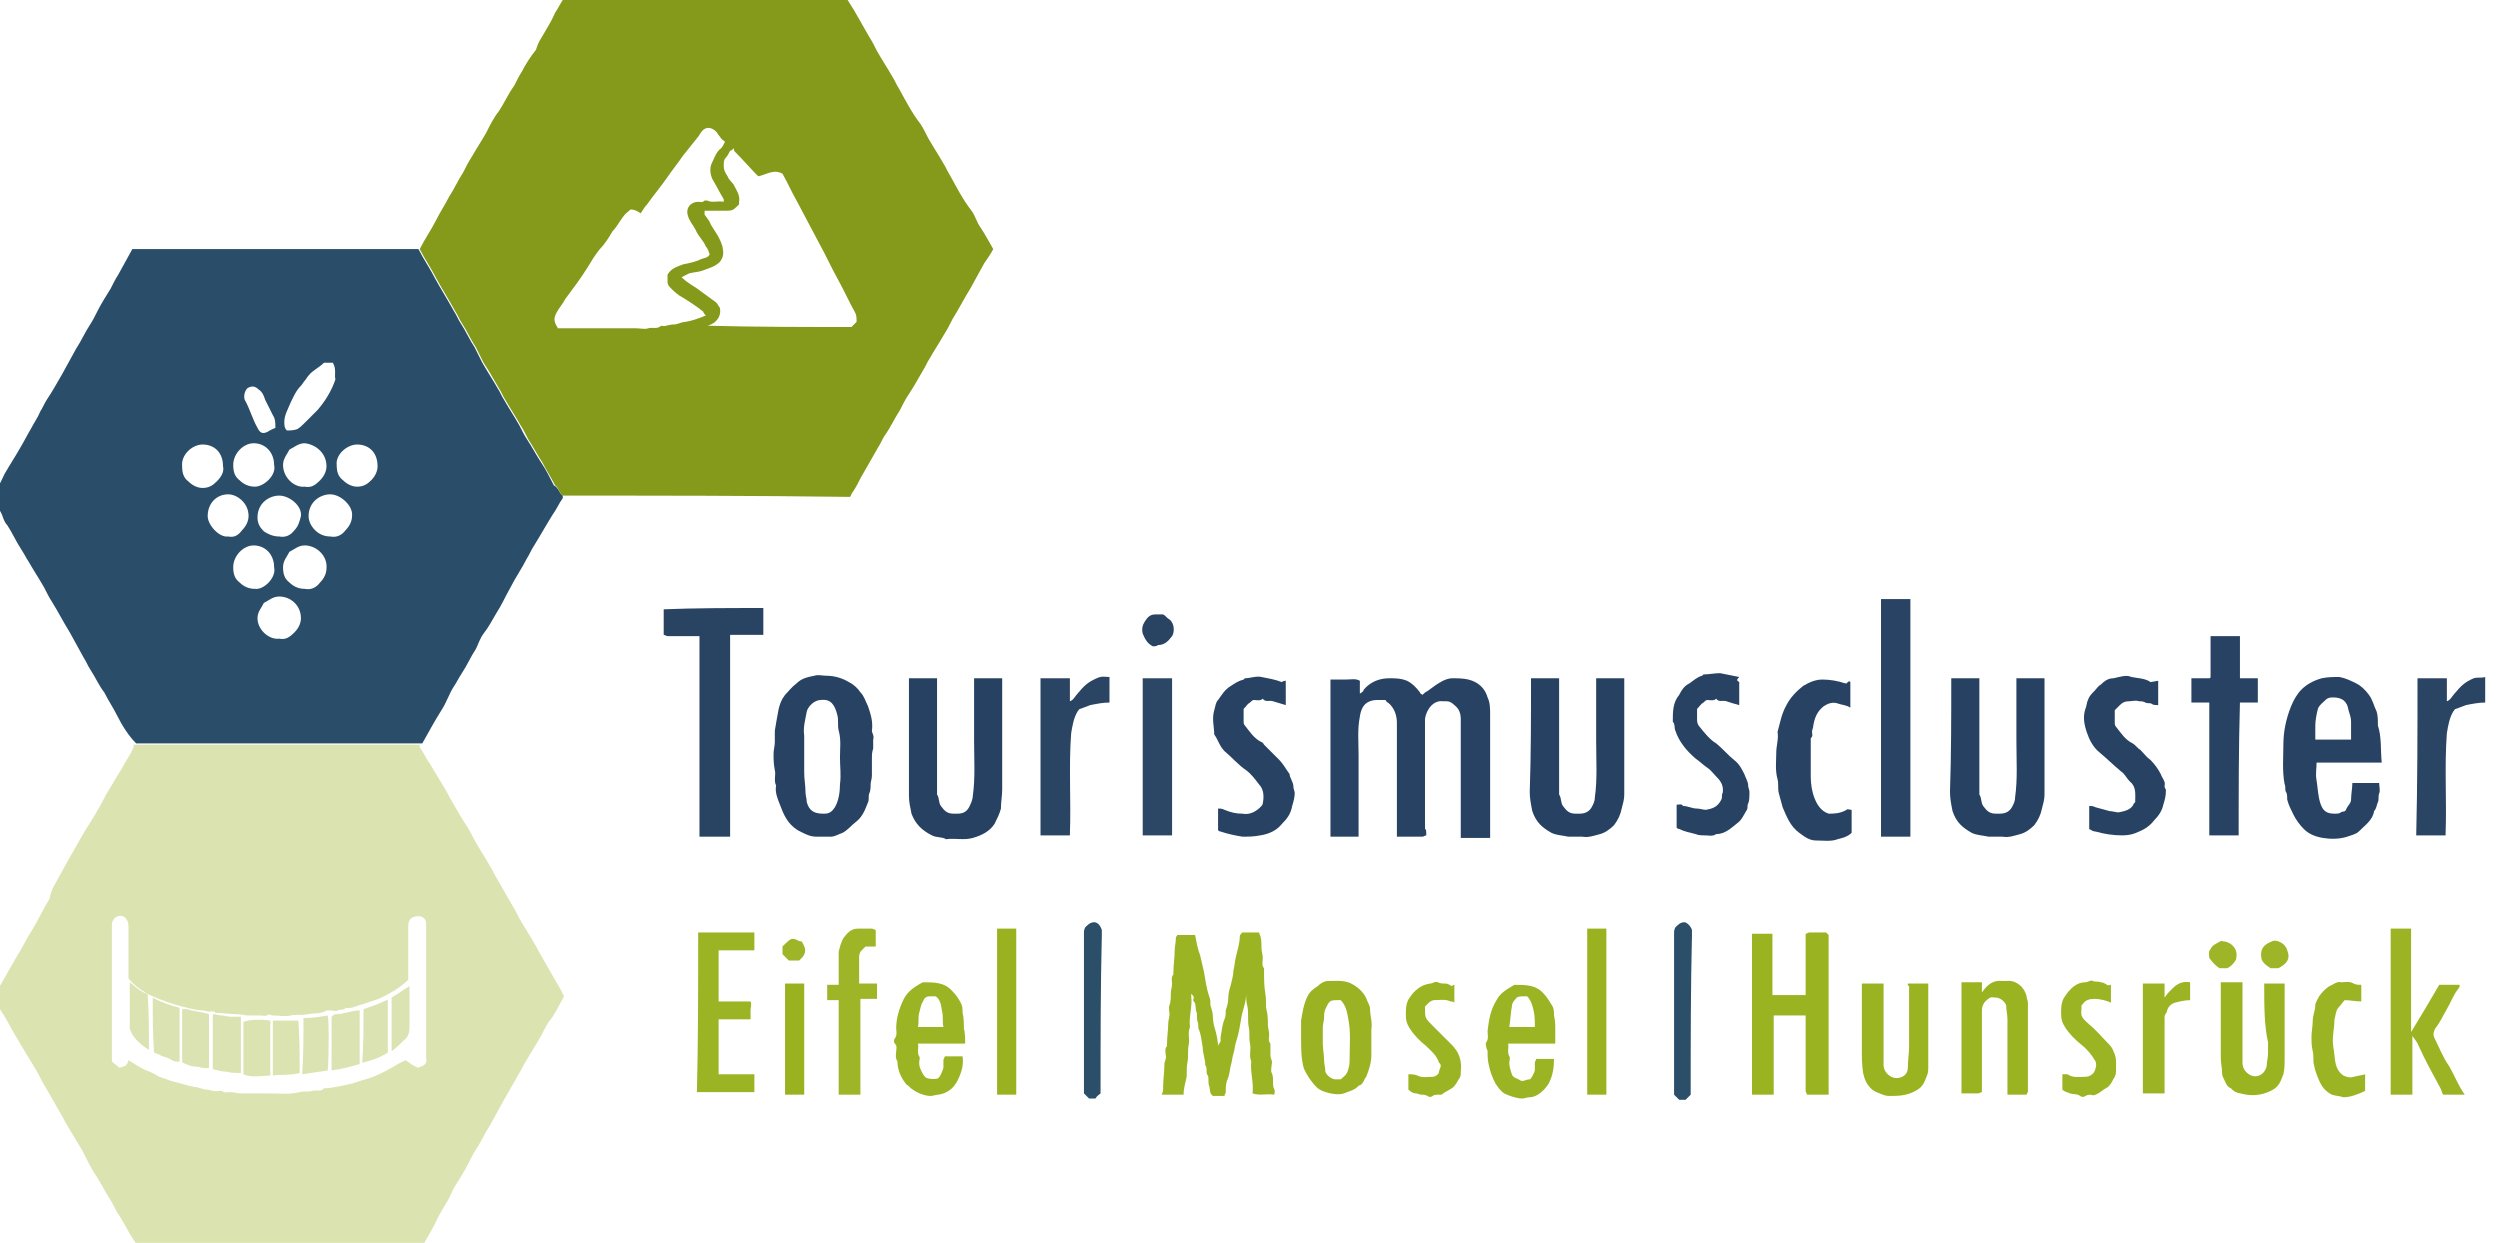 <?xml version="1.0" encoding="utf-8" standalone="no"?><!-- Generator: Adobe Illustrator 24.2.0, SVG Export Plug-In . SVG Version: 6.00 Build 0)  --><svg xmlns="http://www.w3.org/2000/svg" xmlns:xlink="http://www.w3.org/1999/xlink" height="87" id="Ebene_1" style="enable-background:new 0 0 193.6 97.3;" version="1.1" viewBox="0 0 193.6 97.3" width="175" x="0px" xml:space="preserve" y="0px">
<style type="text/css">
	.st0{fill:#2A4E69;}
	.st1{fill:#DBE3B1;}
	.st2{fill:#859A1A;}
	.st3{fill:#274262;}
	.st4{fill:#9BB423;}
	.st5{fill:#264162;}
	.st6{fill:#294363;}
	.st7{fill:#9AB321;}
	.st8{fill:#294364;}
	.st9{fill:#284263;}
	.st10{fill:#9CB424;}
	.st11{fill:#2A4464;}
	.st12{fill:#9BB322;}
	.st13{fill:#2C4666;}
	.st14{fill:#9DB527;}
	.st15{fill:#9AB21F;}
	.st16{fill:#2B4E69;}
	.st17{fill:#DBE3B2;}
</style>
<g>
	<path class="st0" d="M43,38.8c0,0.1,0,0.1,0,0.2c-0.3,0.4-0.5,0.9-0.8,1.3c-0.5,0.8-1,1.7-1.5,2.5c-0.2,0.3-0.3,0.6-0.5,0.9   c-0.4,0.8-0.9,1.5-1.3,2.3c-0.4,0.7-0.7,1.4-1.1,2c-0.3,0.5-0.6,1.1-1,1.6c-0.3,0.4-0.4,0.8-0.6,1.2c-0.4,0.6-0.7,1.3-1.1,1.9   c-0.2,0.3-0.4,0.7-0.6,1c-0.4,0.6-0.6,1.3-1,1.9c-0.5,0.8-1,1.7-1.5,2.6c-7.5,0-14.9,0-22.4,0C9,57.6,8.5,56.8,8.1,56   c-0.3-0.6-0.7-1.2-1-1.8C6.7,53.7,6.4,53,6,52.4c-0.2-0.3-0.3-0.6-0.5-0.9c-0.4-0.7-0.7-1.3-1.1-2c-0.5-0.8-0.9-1.6-1.4-2.4   c-0.2-0.3-0.4-0.7-0.6-1.1c-0.4-0.7-0.8-1.3-1.2-2c-0.2-0.3-0.4-0.7-0.6-1c-0.4-0.6-0.7-1.3-1.1-1.9c-0.2-0.2-0.3-0.5-0.4-0.8   c-0.2-0.4-0.4-0.8-0.6-1.1c-0.2-0.3-0.1-0.6,0.1-0.8c0.3-0.4,0.5-0.9,0.7-1.3c0.4-0.7,0.8-1.3,1.2-2c0.3-0.5,0.6-1.1,0.9-1.6   c0.2-0.4,0.5-0.8,0.7-1.3c0.2-0.3,0.3-0.6,0.5-0.9C3,30.7,3.4,30,3.8,29.3c0.4-0.7,0.7-1.3,1.1-2c0.4-0.6,0.7-1.3,1.1-1.9   c0.2-0.3,0.4-0.7,0.6-1.1c0.3-0.6,0.7-1.2,1-1.7c0.2-0.4,0.4-0.8,0.6-1.1c0.4-0.7,0.7-1.3,1.1-2c7.5,0,14.9,0,22.4,0   c0.4,0.8,0.9,1.5,1.3,2.3c0.5,0.9,1,1.7,1.5,2.6c0.2,0.3,0.3,0.6,0.5,0.9c0.4,0.6,0.7,1.3,1.1,1.9c0.2,0.4,0.4,0.8,0.6,1.2   c0.4,0.7,0.8,1.3,1.2,2c0.2,0.3,0.3,0.6,0.5,0.9c0.4,0.7,0.8,1.3,1.2,2c0.2,0.4,0.4,0.8,0.6,1.1c0.4,0.6,0.7,1.2,1.1,1.8   c0.4,0.6,0.7,1.2,1,1.8C42.7,38.2,42.7,38.6,43,38.8z M25,28.4c-0.2,0-0.5,0-0.7,0c-0.4,0.4-0.9,0.6-1.2,1   c-0.1,0.1-0.2,0.3-0.3,0.4c-0.1,0.1-0.2,0.3-0.3,0.4c-0.4,0.4-0.6,0.9-0.8,1.3c-0.2,0.5-0.5,1-0.5,1.5c0,0.3,0,0.5,0.2,0.7   c0.3,0,0.5,0,0.8-0.1c0.2-0.1,0.4-0.3,0.6-0.5c0.3-0.3,0.7-0.7,1-1c0.6-0.7,1.1-1.5,1.4-2.4C25.1,29.4,25.3,28.9,25,28.4z M20.8,50   c0.5,0.1,0.8-0.1,1.2-0.5c0.3-0.3,0.5-0.7,0.5-1.1c0-1-0.8-1.7-1.7-1.7c-0.5,0-0.8,0.3-1.2,0.5c-0.2,0.4-0.5,0.7-0.5,1.2   C19.1,49.3,20,50.1,20.8,50z M22.8,46.1c0.5,0.1,0.9-0.1,1.2-0.5c0.3-0.3,0.5-0.7,0.5-1.1c0.1-1-0.8-1.8-1.7-1.8   c-0.5,0-0.8,0.3-1.2,0.5c-0.2,0.4-0.5,0.7-0.5,1.2c0,0.5,0.1,0.9,0.5,1.2C21.9,45.9,22.3,46.1,22.8,46.1z M22.8,38.1   c0.5,0.1,0.8-0.1,1.2-0.5c0.3-0.3,0.5-0.7,0.5-1.1c0-1-0.8-1.7-1.7-1.8c-0.5,0-0.8,0.3-1.2,0.5c-0.2,0.4-0.5,0.7-0.5,1.2   C21.1,37.4,22,38.2,22.8,38.1z M24.8,42c0.5,0.1,0.9-0.1,1.2-0.5c0.3-0.3,0.5-0.7,0.5-1.1c0.1-0.8-0.9-1.7-1.7-1.7   c-0.8,0-1.7,0.6-1.7,1.7c0,0.4,0.2,0.8,0.5,1.1C23.9,41.8,24.3,42,24.8,42z M20.8,42c0.5,0.1,0.9-0.1,1.2-0.5   c0.3-0.3,0.4-0.7,0.5-1.1c0.1-0.8-0.9-1.6-1.7-1.6c-0.8,0-1.7,0.6-1.7,1.7c0,0.5,0.2,0.8,0.5,1.1C19.9,41.8,20.3,42,20.8,42z    M16.4,36.5c0-1.1-0.7-1.7-1.6-1.7c-0.8,0-1.7,0.8-1.6,1.7c0,0.5,0.1,0.9,0.5,1.2c0.3,0.3,0.7,0.5,1.1,0.5c0.5,0,0.8-0.2,1.1-0.5   C16.3,37.3,16.5,36.9,16.4,36.5z M20.4,36.4c0-1-0.7-1.7-1.6-1.7c-0.8,0-1.6,0.8-1.6,1.7c0,0.5,0.1,0.9,0.5,1.2   c0.3,0.3,0.7,0.5,1.2,0.5C19.6,38.1,20.6,37.2,20.4,36.4z M20.4,44.4c0-1-0.7-1.7-1.6-1.7c-0.8,0-1.6,0.8-1.6,1.7   c0,0.5,0.1,0.9,0.5,1.2c0.3,0.3,0.7,0.5,1.2,0.5C19.6,46.2,20.6,45.2,20.4,44.4z M28.5,36.5c0-1.1-0.7-1.7-1.6-1.7   c-0.8,0-1.7,0.8-1.6,1.6c0,0.5,0.1,0.9,0.5,1.2c0.3,0.3,0.7,0.5,1.1,0.5c0.5,0,0.8-0.2,1.1-0.5C28.3,37.3,28.5,36.9,28.5,36.5z    M16.8,42c0.5,0.1,0.8-0.1,1.1-0.5c0.3-0.3,0.5-0.7,0.5-1.1c0-0.5-0.2-0.9-0.5-1.2c-0.3-0.3-0.7-0.5-1.1-0.5   c-0.9,0-1.6,0.7-1.6,1.7C15.2,41.1,16.1,42.1,16.8,42z M20.5,33.5c0-0.4,0-0.7-0.2-1c-0.2-0.4-0.4-0.8-0.6-1.2   c-0.1-0.3-0.2-0.6-0.5-0.8c-0.3-0.3-0.6-0.3-0.9-0.1c-0.2,0.2-0.3,0.6-0.2,0.9c0.4,0.7,0.6,1.5,1,2.2c0.2,0.4,0.4,0.5,0.8,0.3   C20.2,33.6,20.3,33.6,20.5,33.5z"/>
	<path class="st1" d="M9.4,58.3c7.5,0,14.9,0,22.4,0c0,0.1,0,0.1,0,0.2c0.3,0.4,0.5,0.9,0.8,1.3c0.4,0.7,0.8,1.3,1.2,2   c0.2,0.3,0.3,0.6,0.5,0.9c0.4,0.7,0.8,1.4,1.2,2c0.2,0.3,0.4,0.7,0.6,1.1c0.4,0.7,0.8,1.3,1.2,2c0.2,0.3,0.3,0.6,0.5,0.9   c0.4,0.7,0.8,1.4,1.2,2.1c0.2,0.3,0.4,0.7,0.6,1.1c0.4,0.7,0.8,1.3,1.2,2c0.2,0.3,0.3,0.6,0.5,0.9c0.4,0.7,0.8,1.4,1.2,2.1   c0.2,0.3,0.4,0.7,0.6,1.1c-0.4,0.7-0.7,1.4-1.2,2c-0.2,0.3-0.4,0.7-0.6,1.1c-0.4,0.7-0.8,1.3-1.2,2c-0.2,0.3-0.3,0.6-0.5,0.9   c-0.4,0.7-0.8,1.4-1.2,2.1c-0.4,0.7-0.7,1.3-1.1,2c-0.4,0.6-0.7,1.3-1.1,1.9c-0.2,0.3-0.4,0.7-0.6,1.1c-0.3,0.6-0.7,1.2-1,1.7   c-0.2,0.3-0.3,0.6-0.5,1c-0.4,0.7-0.8,1.3-1.1,2c-0.3,0.6-0.7,1.2-1,1.8c-7.5,0-14.9,0-22.3,0c-0.1-0.3-0.3-0.5-0.4-0.7   c-0.4-0.6-0.7-1.3-1.2-2c-0.2-0.4-0.4-0.8-0.6-1.1c-0.4-0.6-0.7-1.3-1.2-2c-0.3-0.5-0.6-1.1-0.9-1.7c-0.4-0.7-0.8-1.3-1.2-2   c-0.2-0.3-0.3-0.6-0.5-0.9c-0.4-0.7-0.8-1.4-1.2-2.1c-0.2-0.3-0.4-0.7-0.6-1.1c-0.4-0.7-0.8-1.3-1.2-2c-0.2-0.3-0.4-0.7-0.6-1   c-0.4-0.7-0.7-1.3-1.1-1.9c-0.2-0.3-0.4-0.7-0.6-1.1c0.2-0.4,0.5-0.7,0.7-1.1c0.4-0.7,0.8-1.4,1.2-2.1c0.4-0.6,0.7-1.3,1.1-1.9   c0.5-0.8,0.9-1.7,1.4-2.5C2.9,70,3,69.6,3.2,69.3c0.4-0.7,0.7-1.3,1.1-2c0.6-1,1.1-2,1.7-2.9c0.5-0.8,0.9-1.5,1.3-2.3   c0.4-0.6,0.7-1.2,1.1-1.8c0.3-0.6,0.7-1.1,1-1.8C9.4,58.5,9.4,58.4,9.4,58.3z M31.7,83.6c0.1-0.1,0.1-0.1,0.2-0.1   c0.3-0.1,0.5-0.3,0.4-0.7c0-0.1,0-0.1,0-0.2c0-3.3,0-6.7,0-10c0-0.1,0-0.2,0-0.3c0-0.5-0.5-0.7-1-0.5c-0.3,0.1-0.4,0.4-0.4,0.7   c0,1.4,0,2.8,0,4.2c-0.6,0.6-1.3,1-2.1,1.4c-0.4,0.2-0.9,0.3-1.4,0.5c-0.5,0.1-0.9,0.4-1.4,0.3c-0.1,0.2-0.4,0.1-0.6,0.2   c-0.1,0.1-0.4,0-0.7,0c-0.1,0-0.2,0-0.2,0c-0.4,0.3-1,0.2-1.5,0.3c-0.4,0.1-0.9,0-1.3,0.1c-0.4,0.1-0.9,0-1.4,0   c-0.1,0-0.3-0.1-0.3-0.1c-0.2,0.2-0.5,0.1-0.7,0.1c-0.3,0-0.6,0-0.9,0c-0.3,0-0.6-0.1-0.9-0.1c-0.5,0-1-0.1-1.6-0.1   c0,0-0.1,0-0.1,0c-0.1-0.2-0.3-0.1-0.5-0.1c-0.2,0-0.3-0.1-0.5-0.1c-0.6,0-1.1-0.2-1.6-0.3c-0.8-0.2-1.6-0.5-2.3-0.8   c-0.7-0.3-1.4-0.8-1.9-1.4c0-0.3,0-0.5,0-0.8c0-1.1,0-2.2,0-3.3c0-0.3-0.1-0.5-0.3-0.7c-0.5-0.3-1,0.1-1,0.6c0,3.6,0,7.1,0,10.7   c0.2,0.2,0.4,0.3,0.6,0.5c0.2-0.1,0.4-0.1,0.5-0.2c0.1-0.1,0.2-0.3,0.2-0.4c0.5,0.3,0.9,0.6,1.4,0.8c0.3,0.1,0.7,0.3,1,0.5   c0.4,0.1,0.8,0.3,1.2,0.4c0.5,0.1,1,0.3,1.6,0.4c0.3,0,0.6,0.2,0.9,0.2c0.3,0,0.6,0.2,1,0.1c0.1,0,0.2,0,0.2,0   c0.2,0.2,0.5,0.1,0.7,0.1c0.3,0,0.5,0.1,0.8,0.1c0.8,0,1.5,0,2.3,0c0.8,0,1.5,0.1,2.3-0.1c0.3-0.1,0.7,0,1-0.1   c0.3-0.1,0.7,0.1,0.9-0.2c0.5,0,0.9-0.1,1.4-0.2c0.5-0.1,1-0.2,1.5-0.4c0.8-0.2,1.5-0.5,2.2-0.9c0.4-0.2,0.8-0.5,1.3-0.7   C31.1,83.3,31.4,83.5,31.7,83.6z"/>
	<path class="st2" d="M43,38.8c-0.3-0.2-0.3-0.6-0.6-0.8c-0.3-0.6-0.7-1.2-1-1.8c-0.4-0.6-0.7-1.2-1.1-1.8c-0.2-0.4-0.4-0.8-0.6-1.1   c-0.4-0.7-0.8-1.3-1.2-2c-0.2-0.3-0.3-0.6-0.5-0.9c-0.4-0.7-0.8-1.4-1.2-2c-0.2-0.4-0.4-0.8-0.6-1.2c-0.4-0.6-0.7-1.3-1.1-1.9   c-0.2-0.3-0.3-0.6-0.5-0.9c-0.5-0.9-1-1.7-1.5-2.6c-0.4-0.8-0.9-1.5-1.3-2.3c0.4-0.8,0.9-1.5,1.3-2.3c0.3-0.6,0.7-1.2,1-1.8   c0.4-0.6,0.7-1.3,1.1-1.9c0.2-0.4,0.4-0.8,0.6-1.1c0.4-0.7,0.8-1.3,1.2-2c0.3-0.6,0.6-1.2,1-1.7c0.4-0.6,0.7-1.3,1.2-2   c0.2-0.4,0.4-0.8,0.6-1.1c0.3-0.6,0.7-1.2,1.1-1.7C41,3.6,41.1,3.3,41.3,3c0.4-0.7,0.8-1.3,1.1-2c0.2-0.3,0.4-0.7,0.6-1   c7.5,0,14.9,0,22.3,0c0.2,0.3,0.3,0.5,0.5,0.8c0.4,0.7,0.8,1.4,1.2,2.1c0.2,0.3,0.4,0.7,0.6,1.1c0.4,0.7,0.8,1.3,1.2,2   c0.2,0.3,0.3,0.6,0.5,0.9c0.5,0.9,1,1.9,1.7,2.8c0.2,0.3,0.4,0.7,0.6,1.1c0.4,0.7,0.8,1.3,1.2,2c0.2,0.3,0.3,0.6,0.5,0.9   c0.5,0.9,1,1.9,1.7,2.8c0.3,0.4,0.4,0.9,0.7,1.3c0.4,0.6,0.7,1.2,1,1.7c-0.2,0.4-0.5,0.8-0.7,1.1c-0.4,0.7-0.7,1.3-1.1,2   c-0.5,0.8-0.9,1.6-1.4,2.4c-0.2,0.4-0.4,0.8-0.6,1.1c-0.4,0.7-0.8,1.3-1.2,2c-0.2,0.3-0.3,0.6-0.5,0.9c-0.4,0.7-0.8,1.4-1.2,2   c-0.2,0.3-0.4,0.7-0.6,1.1c-0.4,0.6-0.7,1.3-1.2,2c-0.2,0.3-0.3,0.6-0.5,0.9c-0.4,0.7-0.8,1.4-1.2,2.1c-0.2,0.3-0.4,0.8-0.6,1.1   c-0.1,0.2-0.3,0.4-0.4,0.7C57.9,38.8,50.4,38.8,43,38.8z M65.6,25.6c0.2-0.2,0.3-0.3,0.4-0.4c0-0.3,0-0.5-0.1-0.7   c-0.5-0.9-0.9-1.8-1.4-2.7c-0.5-0.9-0.9-1.8-1.4-2.7c-0.6-1.1-1.2-2.3-1.8-3.4c-0.4-0.7-0.7-1.4-1.1-2.1c-0.7-0.4-1.3,0.1-1.9,0.2   c-0.6-0.6-1.2-1.3-1.8-1.9c-0.1-0.1-0.1-0.1-0.1-0.3c-0.1,0.1-0.2,0.2-0.3,0.2c-0.1,0.2-0.2,0.4-0.3,0.5c-0.2,0.2-0.2,0.4-0.2,0.7   c0,0.3,0.1,0.5,0.3,0.8c0.1,0.3,0.4,0.5,0.5,0.7c0.2,0.4,0.5,0.8,0.4,1.3c0,0.1,0,0.1,0,0.2c-0.5,0.5-0.5,0.5-1.2,0.5   c-0.5,0-1,0-1.5,0c0,0.1,0,0.2,0,0.3c0.2,0.3,0.4,0.5,0.5,0.8c0.3,0.5,0.7,1,0.9,1.7c0.1,0.5,0.1,0.8-0.2,1.2   c-0.4,0.4-0.9,0.5-1.4,0.7c-0.3,0.1-0.6,0.1-1,0.2c-0.2,0.1-0.4,0.2-0.6,0.3c0.5,0.5,1,0.7,1.5,1.1c0.4,0.3,0.7,0.5,1.1,0.8   c0.2,0.1,0.3,0.4,0.4,0.5c0.1,0.5-0.1,0.9-0.5,1.2c-0.1,0-0.1,0.1-0.2,0.1c-0.1,0-0.1,0.1-0.3,0.1C58.2,25.6,61.9,25.6,65.6,25.6z    M48.3,16.4c-0.2,0.2-0.4,0.3-0.6,0.6c-0.3,0.4-0.5,0.8-0.8,1.1c-0.3,0.5-0.6,1-1,1.4c-0.4,0.5-0.7,1-1,1.5   c-0.5,0.8-1.1,1.6-1.7,2.4c-0.2,0.4-0.5,0.7-0.7,1.1c-0.2,0.4-0.2,0.6,0,1c0.1,0.1,0.1,0.2,0.1,0.2c2.1,0,4.1,0,6.1,0   c0.4,0,0.7,0.1,1,0c0.3-0.1,0.7,0.1,1-0.2c0.3,0.1,0.6-0.1,1-0.1c0.3,0,0.6-0.2,0.9-0.2c0.6-0.1,1.1-0.3,1.6-0.5   c-0.1-0.1-0.2-0.2-0.2-0.3c-0.5-0.4-1.1-0.8-1.6-1.1c-0.4-0.2-0.7-0.5-1-0.8c-0.2-0.2-0.2-0.3-0.2-0.6c0-0.1,0-0.3,0-0.4   c0.3-0.5,0.7-0.6,1.2-0.8c0.5-0.1,1-0.2,1.4-0.4c0.2-0.1,0.6-0.1,0.7-0.4c-0.1-0.2-0.1-0.4-0.3-0.6c-0.2-0.5-0.6-0.8-0.8-1.3   c-0.2-0.4-0.5-0.7-0.6-1.1c-0.2-0.6,0.2-1.1,0.8-1.1c0.2,0,0.3,0.1,0.5-0.1c0,0,0.2,0,0.2,0c0.4,0.2,0.9,0,1.3,0.1   c0-0.1,0-0.2,0-0.2c-0.3-0.5-0.6-1.1-0.9-1.6c-0.2-0.5-0.2-0.9,0-1.3c0.2-0.4,0.3-0.8,0.7-1.1c0.1-0.1,0.2-0.3,0.3-0.5   c-0.1-0.1-0.3-0.2-0.4-0.4c-0.1-0.1-0.2-0.3-0.3-0.4c-0.4-0.4-0.9-0.4-1.2,0.1c-0.1,0.1-0.1,0.2-0.2,0.3c-0.4,0.5-0.8,1-1.2,1.5   c-0.4,0.6-0.9,1.2-1.3,1.8c-0.5,0.7-1,1.3-1.5,2c-0.2,0.2-0.3,0.4-0.5,0.7C48.8,16.5,48.6,16.4,48.3,16.4z"/>
	<path class="st3" d="M110.6,65.4c-0.1,0-0.2,0.1-0.3,0.1c-0.6,0-1.3,0-2,0c0-0.1,0-0.3,0-0.4c0-2.8,0-5.7,0-8.5   c0-0.6-0.2-1.2-0.7-1.6c-0.1,0-0.1-0.1-0.2-0.2c-0.2,0-0.4,0-0.6,0c-1,0-1.3,0.6-1.4,1.3c-0.2,1-0.1,2-0.1,3c0,1,0,2,0,3.1   c0,1,0,2,0,3c0,0.1,0,0.2,0,0.3c-0.7,0-1.5,0-2.2,0c0-4.1,0-8.2,0-12.3c0.4,0,0.8,0,1.2,0c0.4,0,0.8-0.1,1.1,0.1c0,0.3,0,0.6,0,1   c0.2-0.1,0.3-0.2,0.3-0.3c0.5-0.6,1.2-0.9,2-0.9c0.5,0,0.9,0,1.4,0.2c0.4,0.2,0.7,0.5,1,0.9c0,0.1,0.1,0.1,0.2,0.2   c0.1-0.1,0.2-0.2,0.4-0.3c0.4-0.3,0.8-0.6,1.2-0.8c0.2-0.1,0.5-0.2,0.7-0.2c0.4,0,0.9,0,1.3,0.1c0.8,0.2,1.3,0.7,1.5,1.4   c0.2,0.4,0.2,0.9,0.2,1.4c0,3.2,0,6.4,0,9.6c-0.8,0-1.5,0-2.3,0c0-0.2,0-0.4,0-0.6c0-2.9,0-5.8,0-8.7c0-0.4-0.1-0.8-0.5-1.1   c-0.2-0.2-0.4-0.3-0.6-0.3c-0.1,0-0.2,0-0.3,0c-0.7-0.1-1.3,0.6-1.4,1.4c0,0.1,0,0.2,0,0.3c0,2.8,0,5.5,0,8.3   C110.6,64.9,110.6,65.1,110.6,65.4z"/>
	<path class="st4" d="M91.6,85.7c-0.1,0-0.1,0-0.2,0c-0.5,0-1,0-1.5,0c0-0.1,0.1-0.2,0.1-0.4c0-0.1,0-0.1,0-0.2   c0-0.6,0.1-1.2,0.1-1.8c0-0.2,0.2-0.5,0.1-0.7c0-0.2-0.1-0.5,0.1-0.7c0,0,0-0.1,0-0.1c0-0.6,0.1-1.2,0.1-1.7c0-0.2,0.1-0.5,0.1-0.7   c0-0.2-0.1-0.5,0-0.7c0.1-0.3,0.1-0.6,0.1-0.9c0-0.3,0.1-0.5,0.1-0.8c0-0.2-0.1-0.5,0.1-0.7c0,0,0-0.1,0-0.1c0-0.6,0.1-1.2,0.1-1.7   c0-0.4,0.1-0.7,0.1-1.1c0-0.1,0.1-0.1,0.1-0.2c0.5,0,0.9,0,1.4,0c0.1,0.5,0.2,1.1,0.4,1.6c0.1,0.4,0.2,0.9,0.3,1.3   c0.1,0.6,0.2,1.3,0.4,1.9c0.1,0.2,0.1,0.4,0.1,0.7c0.1,0.3,0.2,0.6,0.2,1c0,0.3,0.1,0.7,0.2,1c0.1,0.4,0.2,0.8,0.2,1.3   c0-0.2,0-0.2,0.1-0.3c0-0.1,0.1-0.1,0.1-0.2c0-0.1,0-0.2,0-0.3c0.1-0.5,0.1-0.9,0.3-1.4c0.1-0.2,0.1-0.4,0.1-0.7   c0.1-0.3,0.2-0.6,0.2-1c0-0.3,0.1-0.7,0.2-1c0.1-0.4,0.2-0.8,0.2-1.1c0.1-0.4,0.1-0.7,0.2-1.1c0.1-0.5,0.3-1,0.3-1.6   c0-0.1,0.1-0.2,0.2-0.3c0.4,0,0.9,0,1.3,0c0.2,0.4,0.2,0.8,0.2,1.2c0,0.3,0.1,0.5,0.1,0.8c0,0.3-0.1,0.6,0.1,0.8c0,0,0,0.1,0,0.2   c0,0.6,0,1.2,0.1,1.8c0.1,0.5,0,0.9,0.1,1.3c0.1,0.4,0.1,0.7,0.1,1.1c0,0.3,0.1,0.5,0.1,0.8c0,0.2-0.1,0.5,0.1,0.7c0,0,0,0,0,0.1   c0,0.3,0,0.5,0,0.8c0,0.3,0.2,0.5,0.1,0.7c0,0.2-0.1,0.5,0,0.7c0.1,0.2,0.1,0.4,0.1,0.6c0,0.2,0,0.5,0.1,0.7c0.1,0.1,0,0.3,0,0.4   c-0.6-0.1-1.1,0.1-1.7-0.1c0.1-0.9-0.2-1.7-0.1-2.5c-0.2-0.5,0-0.9-0.1-1.4c-0.1-0.5,0-0.9-0.1-1.3c-0.1-0.5,0-1.1-0.1-1.6   c-0.1-0.3-0.1-0.7-0.1-1c0,0.7-0.3,1.3-0.4,2c-0.1,0.6-0.2,1.2-0.4,1.8c-0.1,0.3-0.1,0.6-0.2,0.9c-0.1,0.3-0.1,0.6-0.2,0.9   c-0.1,0.4-0.1,0.8-0.3,1.2c-0.1,0.3-0.1,0.6-0.1,0.9c0,0.1-0.1,0.2-0.1,0.3c-0.3,0-0.6,0-0.9,0c-0.3-0.2-0.2-0.5-0.3-0.8   c-0.1-0.2,0-0.6-0.1-0.8c-0.2-0.2,0-0.6-0.2-0.8c0-0.5-0.2-0.9-0.2-1.4c-0.1-0.5-0.1-0.9-0.3-1.4c-0.1-0.2,0-0.4-0.1-0.6   c-0.1-0.3,0-0.6-0.1-0.8c-0.1-0.3,0-0.6-0.2-0.8c-0.1-0.1,0-0.2,0-0.3c0-0.1-0.1-0.2-0.2-0.3c0,0.1,0,0.2,0,0.2   c0.1,0.8-0.2,1.6-0.1,2.4c-0.2,0.5,0,0.9-0.1,1.4c-0.1,0.5,0,0.9-0.1,1.4c-0.1,0.4,0,0.9-0.1,1.3C91.7,84.9,91.6,85.3,91.6,85.7z"/>
	<path class="st3" d="M67.2,59.4c0,0.4,0,0.9,0,1.3c0,0.3-0.1,0.5-0.1,0.7c0,0.2,0,0.5-0.1,0.7c-0.1,0.2,0,0.5-0.1,0.7   c-0.2,0.5-0.4,1.1-0.9,1.5c-0.4,0.3-0.7,0.7-1.1,0.9c-0.3,0.1-0.6,0.3-0.9,0.3c-0.4,0-0.8,0-1.2,0c-0.5,0-1-0.3-1.4-0.5   c-0.8-0.5-1.1-1.2-1.4-2c-0.2-0.5-0.4-1-0.3-1.5c-0.2-0.4,0-0.8-0.1-1.2c-0.1-0.5-0.1-0.9-0.1-1.3c0-0.3,0.1-0.6,0.1-0.9   c0-0.3,0-0.6,0-0.9c0.1-0.6,0.2-1.2,0.3-1.7c0.1-0.4,0.2-0.7,0.5-1.1c0.3-0.3,0.5-0.6,0.9-0.9c0.4-0.4,0.9-0.5,1.4-0.6   c0.3-0.1,0.6,0,0.9,0c0.7,0,1.3,0.2,1.8,0.5c0.4,0.2,0.7,0.5,0.9,0.8c0.3,0.3,0.4,0.7,0.6,1.1c0.2,0.6,0.4,1.2,0.3,1.9   c0,0.2,0.2,0.4,0.1,0.7c0,0.2,0,0.4,0,0.7C67.2,58.9,67.2,59.1,67.2,59.4z M61.9,59c0,0.5,0,1,0,1.5c0,0.5,0.1,1,0.1,1.5   c0,0.3,0.1,0.5,0.1,0.8c0.2,0.7,0.6,0.9,1.3,0.9c0,0,0.1,0,0.1,0c0.4,0,0.6-0.2,0.8-0.5c0.3-0.5,0.4-1.2,0.4-1.8   c0.1-0.7,0-1.4,0-2.1c0-0.7,0.1-1.4-0.1-2.1c-0.1-0.4,0-0.8-0.1-1.2c-0.2-0.8-0.5-1.3-1.3-1.2c-0.5,0-1,0.5-1.1,0.9   c-0.1,0.6-0.3,1.2-0.2,1.9C61.9,58.1,61.9,58.5,61.9,59z"/>
	<path class="st3" d="M185.4,59.7c-1.8,0-3.4,0-5.1,0c0,0.5-0.1,0.9,0,1.4c0.1,0.6,0.1,1.2,0.3,1.8c0.2,0.6,0.5,0.8,1.1,0.8   c0.2,0,0.4,0,0.5-0.1c0.1-0.1,0.3,0,0.4-0.2c0.1-0.3,0.4-0.5,0.4-0.8c0-0.4,0.1-0.9,0.1-1.3c0,0,0.1,0,0.2,0c0.6,0,1.3,0,1.9,0   c0,0.3,0.1,0.6,0,0.8c-0.1,0.3,0,0.5-0.1,0.7c-0.1,0.2-0.1,0.5-0.3,0.7c-0.1,0.7-0.7,1.1-1.2,1.6c-0.2,0.2-0.6,0.3-0.9,0.4   c-0.6,0.2-1.3,0.2-1.9,0.1c-0.6-0.1-1.1-0.3-1.5-0.7c-0.3-0.3-0.6-0.7-0.8-1.1c-0.2-0.4-0.4-0.8-0.5-1.2c0-0.2,0-0.5-0.1-0.6   c-0.1-0.2,0-0.4-0.1-0.6c-0.2-1-0.1-2.1-0.1-3.1c0-1,0.2-2,0.6-3c0.2-0.5,0.5-1,0.8-1.3c0.4-0.4,0.9-0.7,1.6-0.9   c0.5-0.1,0.9-0.1,1.4-0.1c0.5,0.1,0.9,0.3,1.3,0.5c0.4,0.2,0.7,0.5,1,0.9c0.3,0.4,0.4,0.9,0.6,1.3c0.1,0.3,0.1,0.7,0.1,1.1   C185.4,57.7,185.3,58.7,185.4,59.7z M180.2,57.9c1,0,1.9,0,2.8,0c0-0.5,0-1,0-1.4c0-0.3-0.1-0.6-0.2-0.9c-0.1-0.7-0.5-1-1.2-1   c-0.2,0-0.4,0-0.6,0.2c-0.2,0.2-0.5,0.4-0.6,0.7c-0.1,0.4-0.2,0.9-0.2,1.3C180.2,57.1,180.2,57.5,180.2,57.9z"/>
	<path class="st5" d="M151.7,53.1c0.8,0,1.5,0,2.2,0c0,0.2,0,0.4,0,0.6c0,2.7,0,5.4,0,8.1c0,0.1,0,0.3,0,0.4   c0.2,0.3,0.1,0.6,0.3,0.9c0.3,0.4,0.5,0.6,1,0.6c0.1,0,0.2,0,0.3,0c0.5,0,0.8-0.2,1-0.6c0.1-0.2,0.2-0.4,0.2-0.7   c0.2-1.4,0.1-2.9,0.1-4.4c0-1.4,0-2.9,0-4.3c0-0.2,0-0.4,0-0.6c0.8,0,1.5,0,2.2,0c0,0.2,0,0.4,0,0.5c0,2.9,0,5.7,0,8.6   c0,0.4-0.1,0.7-0.2,1.1c-0.1,0.5-0.3,0.9-0.6,1.3c-0.3,0.3-0.7,0.6-1.1,0.7c-0.4,0.1-0.9,0.3-1.4,0.2c-0.4,0-0.7,0-1.1,0   c-0.4-0.1-0.9-0.1-1.3-0.3c-0.7-0.4-1.2-0.8-1.5-1.7c-0.1-0.5-0.2-1-0.2-1.5C151.7,59.1,151.7,56.1,151.7,53.1z"/>
	<path class="st5" d="M118.8,53.1c0.8,0,1.5,0,2.2,0c0,0.2,0,0.4,0,0.6c0,2.7,0,5.4,0,8.1c0,0.1,0,0.3,0,0.4   c0.2,0.3,0.1,0.6,0.3,0.9c0.3,0.4,0.5,0.6,1,0.6c0.1,0,0.2,0,0.3,0c0.5,0,0.8-0.2,1-0.6c0.1-0.2,0.2-0.4,0.2-0.7   c0.2-1.4,0.1-2.9,0.1-4.4c0-1.4,0-2.9,0-4.3c0-0.2,0-0.4,0-0.6c0.8,0,1.5,0,2.2,0c0,0.2,0,0.4,0,0.5c0,2.9,0,5.7,0,8.6   c0,0.4-0.1,0.7-0.2,1.1c-0.1,0.5-0.3,0.9-0.6,1.3c-0.3,0.3-0.7,0.6-1.1,0.7c-0.4,0.1-0.9,0.3-1.4,0.2c-0.4,0-0.7,0-1.1,0   c-0.4-0.1-0.9-0.1-1.3-0.3c-0.7-0.4-1.2-0.8-1.5-1.7c-0.1-0.5-0.2-1-0.2-1.5C118.8,59.1,118.8,56.1,118.8,53.1z"/>
	<path class="st5" d="M70.1,53.1c0.8,0,1.5,0,2.2,0c0,0.2,0,0.4,0,0.6c0,2.7,0,5.4,0,8.1c0,0.1,0,0.3,0,0.4c0.2,0.3,0.1,0.6,0.3,0.9   c0.3,0.4,0.5,0.6,1,0.6c0.1,0,0.2,0,0.3,0c0.5,0,0.8-0.2,1-0.7c0.1-0.2,0.2-0.5,0.2-0.7c0.2-1.4,0.1-2.9,0.1-4.3c0-1.4,0-2.9,0-4.3   c0-0.2,0-0.4,0-0.6c0.7,0,1.5,0,2.2,0c0,0.2,0,0.3,0,0.5c0,2.7,0,5.5,0,8.2c0,0.5-0.1,1-0.1,1.5c-0.1,0.4-0.3,0.8-0.5,1.2   c-0.4,0.6-1,0.9-1.7,1.1c-0.7,0.2-1.4,0-2.1,0.1c-0.3-0.2-0.7-0.1-1.1-0.3c-0.8-0.4-1.3-0.9-1.6-1.7c-0.1-0.5-0.2-0.9-0.2-1.4   C70.1,59.2,70.1,56.2,70.1,53.1z"/>
	<path class="st6" d="M58.7,47.6c0,0.7,0,1.4,0,2.1c-0.9,0-1.7,0-2.6,0c0,5.3,0,10.5,0,15.8c-0.8,0-1.6,0-2.4,0c0,0,0,0,0,0   c0,0,0,0,0,0c0-5.2,0-10.5,0-15.7c-0.7,0-1.3,0-2,0c-0.2,0-0.3,0-0.5,0c-0.1,0-0.2-0.1-0.3-0.1c0-0.7,0-1.3,0-2   C53.4,47.6,56,47.6,58.7,47.6z"/>
	<path class="st7" d="M140.3,79.5c-0.9,0-1.7,0-2.5,0c0,2.1,0,4.1,0,6.2c-0.6,0-1.1,0-1.7,0c0-4.2,0-8.4,0-12.6c0.5,0,1.1,0,1.6,0   c0,1.6,0,3.2,0,4.8c0.9,0,1.7,0,2.6,0c0-1.6,0-3.1,0-4.8c0.1,0,0.2-0.1,0.3-0.1c0.4,0,0.9,0,1.3,0c0.1,0.1,0.1,0.1,0.2,0.2   c0,4.2,0,8.3,0,12.5c-0.5,0-1.1,0-1.7,0c0-0.1-0.1-0.2-0.1-0.3c0-0.4,0-0.8,0-1.2C140.3,82.7,140.3,81.1,140.3,79.5z"/>
	<path class="st8" d="M146.2,46.9c0.8,0,1.5,0,2.3,0c0,6.2,0,12.4,0,18.6c-0.7,0-1.5,0-2.3,0C146.2,59.3,146.2,53.1,146.2,46.9z"/>
	<path class="st9" d="M174.2,65.4c-0.8,0-1.6,0-2.3,0c0-3.5,0-6.9,0-10.4c-0.5,0-1,0-1.4,0c0-0.6,0-1.3,0-1.9c0.5,0,0.9,0,1.4,0   c0,0,0.1,0,0.1-0.1c0,0,0,0,0,0c0-1.1,0-2.1,0-3.2c0.8,0,1.5,0,2.3,0c0,1.1,0,2.2,0,3.3c0.5,0,1,0,1.4,0c0,0.6,0,1.3,0,1.9   c-0.5,0-0.9,0-1.4,0C174.2,58.5,174.2,61.9,174.2,65.4z"/>
	<path class="st3" d="M99.6,53.3c0,0.6,0,1.2,0,1.9c-0.3-0.1-0.7-0.2-1-0.3c-0.3-0.1-0.6,0.1-0.8-0.2c-0.2,0.2-0.5,0.1-0.7,0.1   c-0.1,0-0.2,0.1-0.3,0.2c-0.2,0.1-0.3,0.3-0.5,0.5c0,0.3,0,0.6,0,0.9c0,0.2,0,0.3,0.1,0.4c0.4,0.5,0.7,1,1.3,1.3   c0.1,0,0.2,0.2,0.2,0.2c0.4,0.4,0.8,0.8,1.2,1.2c0.3,0.3,0.5,0.7,0.8,1.1c0,0.3,0.3,0.6,0.3,1c0,0.2,0.1,0.3,0.1,0.5   c0,0.3-0.1,0.7-0.2,1c-0.1,0.6-0.4,1-0.8,1.4c-0.4,0.5-1,0.8-1.7,0.9c-0.5,0.1-0.9,0.1-1.4,0.1c-0.6-0.1-1.1-0.2-1.7-0.4   c-0.1,0-0.2-0.1-0.2-0.1c0-0.6,0-1.2,0-1.7c0.2,0,0.3,0,0.5,0.1c0.5,0.2,0.9,0.3,1.4,0.3c0.5,0.1,1-0.1,1.4-0.5   c0.1-0.1,0.2-0.2,0.2-0.3c0.1-0.5,0.1-1.1-0.3-1.5c-0.3-0.4-0.6-0.8-1-1.1c-0.6-0.4-1.1-1-1.7-1.5c-0.4-0.4-0.5-0.9-0.8-1.3   c0-0.6-0.2-1.2,0-1.9c0.1-0.3,0.1-0.6,0.3-0.8c0.3-0.4,0.5-0.8,1-1.1c0.3-0.2,0.6-0.4,1-0.5c0,0,0.1-0.1,0.1-0.1   c0.4,0,0.9-0.2,1.3-0.1c0.5,0.1,1.1,0.2,1.6,0.4C99.4,53.3,99.5,53.3,99.6,53.3z"/>
	<path class="st3" d="M135.1,53.4c0,0.5,0,1,0,1.4c0,0.1,0,0.3,0,0.4c-0.4-0.1-0.7-0.2-1-0.3c-0.3-0.1-0.6,0.1-0.8-0.2   c-0.2,0.2-0.5,0.1-0.7,0.1c-0.1,0-0.2,0.1-0.3,0.2c-0.2,0.1-0.3,0.3-0.5,0.5c0,0.3,0,0.6,0,0.9c0,0.2,0.1,0.4,0.2,0.5   c0.4,0.5,0.8,1,1.3,1.3c0.5,0.4,0.9,0.9,1.4,1.3c0.4,0.3,0.6,0.7,0.8,1.1c0.1,0.3,0.3,0.6,0.3,0.9c0,0.2,0.1,0.3,0.1,0.5   c0,0.3,0,0.7-0.1,0.9c-0.1,0.2,0,0.3-0.1,0.5c-0.2,0.3-0.4,0.8-0.7,1c-0.5,0.4-1,0.9-1.7,0.9c-0.3,0.2-0.6,0.1-0.8,0.1   c-0.3,0-0.6,0-0.8-0.1c-0.4-0.1-0.9-0.2-1.3-0.4c-0.1,0-0.2-0.1-0.2-0.1c0-0.6,0-1.2,0-1.8c0.2,0,0.4-0.1,0.5,0.1   c0.4,0,0.7,0.2,1.1,0.2c0.2,0,0.5,0.1,0.7,0.1c0.5-0.1,0.9-0.2,1.2-0.8c0.1-0.2,0-0.4,0.1-0.5c0.1-0.5-0.1-0.9-0.4-1.2   c-0.3-0.3-0.5-0.6-0.8-0.8c-0.3-0.2-0.6-0.5-0.9-0.7c-0.7-0.6-1.3-1.3-1.6-2.2c-0.1-0.2,0-0.5-0.2-0.7c0-0.8,0-1.5,0.5-2.1   c0.2-0.4,0.4-0.7,0.8-0.9c0.3-0.2,0.6-0.5,1-0.6c0,0,0.1-0.1,0.1-0.1c0.4,0,0.9-0.1,1.3-0.1c0.5,0.1,1,0.2,1.5,0.3   C134.8,53.3,135,53.3,135.1,53.4z"/>
	<path class="st3" d="M167.9,53.3c0,0.7,0,1.3,0,1.9c-0.2,0-0.4,0-0.5-0.1c-0.2-0.1-0.3,0-0.5-0.1c-0.2-0.1-0.3-0.1-0.5-0.1   c-0.3-0.1-0.5,0-0.8,0c-0.3,0-0.5,0.1-0.7,0.3c-0.1,0.1-0.3,0.3-0.4,0.4c0,0.3,0,0.6,0,0.9c0,0.2,0,0.3,0.1,0.4   c0.4,0.5,0.7,1,1.3,1.3c0.2,0.1,0.4,0.4,0.6,0.5c0.3,0.3,0.5,0.6,0.8,0.8c0.3,0.3,0.6,0.7,0.8,1.1c0.1,0.3,0.4,0.6,0.3,0.9   c0,0.1,0,0.2,0.1,0.3c0,0,0,0.1,0,0.2c0,0.3-0.1,0.7-0.2,1c-0.1,0.5-0.4,0.9-0.7,1.2c-0.3,0.4-0.7,0.7-1.2,0.9   c-0.4,0.2-0.8,0.3-1.3,0.3c-0.7,0-1.4-0.1-2.1-0.3c-0.2,0-0.3-0.1-0.5-0.2c0-0.6,0-1.2,0-1.8c0.2,0,0.3,0,0.5,0.1   c0.4,0.1,0.7,0.2,1.1,0.3c0.2,0,0.5,0.1,0.7,0.1c0.5-0.1,1-0.2,1.2-0.7c0,0,0.1-0.1,0.1-0.1c0-0.6,0.1-1.2-0.4-1.6   c-0.3-0.3-0.4-0.6-0.7-0.8c-0.6-0.5-1.1-1-1.7-1.5c-0.5-0.4-0.8-1-1-1.6c-0.2-0.6-0.3-1.2-0.1-1.8c0.1-0.2,0.1-0.5,0.2-0.7   c0.1-0.3,0.3-0.5,0.5-0.7c0.2-0.2,0.3-0.4,0.5-0.5c0.3-0.3,0.6-0.5,1-0.5c0,0,0,0,0,0c0.5-0.1,1-0.3,1.4-0.1   c0.5,0.1,1.1,0.1,1.5,0.4C167.8,53.3,167.9,53.3,167.9,53.3z"/>
	<path class="st3" d="M143.8,53.4c0,0.7,0,1.3,0,2c-0.3-0.2-0.6-0.2-0.9-0.3c-0.5-0.2-0.9,0-1.2,0.2c-0.5,0.4-0.7,0.9-0.8,1.5   c0,0.2-0.1,0.3-0.1,0.5c0,0.2,0.1,0.3-0.1,0.5c0,0,0,0.2,0,0.3c0,0.9,0,1.8,0,2.7c0,0.6,0.1,1.2,0.3,1.7c0.2,0.5,0.5,1,1.1,1.2   c0.4,0,0.9,0,1.4-0.3c0.1-0.1,0.2,0,0.4,0c0,0.6,0,1.2,0,1.8c-0.3,0.3-0.7,0.4-1.1,0.5c-0.5,0.2-1.1,0.1-1.7,0.1   c-0.5,0-0.9-0.3-1.3-0.6c-0.7-0.5-1-1.3-1.3-2c-0.1-0.4-0.2-0.7-0.3-1.1c-0.1-0.4,0-0.7-0.1-1.1c-0.2-0.7-0.1-1.4-0.1-2.1   c0-0.5,0.2-1.1,0.1-1.6c0.2-0.7,0.3-1.4,0.7-2.1c0.3-0.6,0.8-1.1,1.3-1.5c0.5-0.3,1-0.5,1.5-0.5c0.6,0,1.2,0.1,1.8,0.3   c0,0,0.1,0,0.1,0C143.7,53.3,143.7,53.3,143.8,53.4z"/>
	<path class="st10" d="M191.9,85.7c-0.6,0-1.2,0-1.7,0c-0.1-0.2-0.1-0.3-0.2-0.5c-0.6-1.1-1.2-2.2-1.7-3.3c-0.1-0.3-0.3-0.5-0.5-0.8   c0,1.6,0,3.1,0,4.6c-0.6,0-1.1,0-1.7,0c0-4.3,0-8.7,0-13c0.5,0,1.1,0,1.6,0c0,2.7,0,5.3,0,8.1c0.8-1.3,1.5-2.5,2.2-3.7   c0.5,0,1.1,0,1.6,0c0,0.1,0,0.2-0.1,0.3c-0.4,0.5-0.6,1.1-0.9,1.6c-0.3,0.5-0.5,1-0.9,1.5c-0.1,0.2-0.2,0.4-0.1,0.7   c0.4,0.8,0.7,1.6,1.2,2.3C191.1,84.2,191.4,85,191.9,85.7z"/>
	<path class="st11" d="M85.8,53c0,0.7,0,1.4,0,2c-0.5,0-1,0.1-1.5,0.2c-0.3,0.1-0.5,0.2-0.8,0.3c-0.1,0-0.1,0.1-0.2,0.2   c-0.3,0.5-0.4,1.1-0.5,1.7c-0.2,2.6,0,5.3-0.1,7.9c0,0,0,0.1,0,0.1c-0.8,0-1.5,0-2.3,0c0-4.1,0-8.2,0-12.3c0.7,0,1.5,0,2.3,0   c0,0.6,0,1.2,0,1.8c0.3-0.1,0.4-0.4,0.6-0.6c0.5-0.6,0.8-0.9,1.5-1.2C85.2,52.9,85.5,53,85.8,53z"/>
	<path class="st11" d="M188.2,53.1c0.8,0,1.5,0,2.3,0c0,0.6,0,1.2,0,1.8c0.3-0.1,0.4-0.4,0.6-0.6c0.5-0.6,0.8-0.9,1.5-1.2   c0.3-0.1,0.6,0,0.9-0.1c0,0.7,0,1.3,0,2c-0.5,0-1,0.1-1.5,0.2c-0.3,0.1-0.5,0.2-0.8,0.3c-0.1,0-0.1,0.1-0.2,0.2   c-0.3,0.5-0.4,1.1-0.5,1.7c-0.2,2.6,0,5.3-0.1,7.9c0,0,0,0.1,0,0.1c-0.8,0-1.5,0-2.3,0C188.2,61.3,188.2,57.2,188.2,53.1z"/>
	<path class="st4" d="M53.6,73c1.5,0,2.9,0,4.4,0c0,0.5,0,0.9,0,1.4c-0.9,0-1.8,0-2.8,0c0,1.4,0,2.7,0,4c0.8,0,1.7,0,2.5,0   c0.1,0.2,0,0.5,0,0.7c0,0.2,0,0.5,0,0.7c-0.8,0-1.7,0-2.5,0c0,1.5,0,2.9,0,4.3c0.9,0,1.9,0,2.8,0c0,0.5,0,1,0,1.4c-1.5,0-3,0-4.5,0   C53.6,81.5,53.6,77.3,53.6,73z"/>
	<path class="st7" d="M157.6,85.7c-0.5,0-1,0-1.5,0c0-0.1,0-0.3,0-0.5c0-1.8,0-3.6,0-5.4c0-0.4-0.1-0.7-0.1-1.1   c-0.1-0.3-0.5-0.6-0.8-0.6c-0.2,0-0.4-0.1-0.6,0.1c-0.3,0.2-0.5,0.5-0.5,0.9c0,1.5,0,3,0,4.5c0,0.6,0,1.3,0,1.9   c-0.1,0-0.2,0.1-0.3,0.1c-0.4,0-0.9,0-1.3,0c0-2.9,0-5.8,0-8.7c0.5,0,1.1,0,1.6,0c0,0.2,0,0.5,0,0.8c0.4-0.6,0.9-1,1.6-0.9   c0.1,0,0.2,0,0.3,0c0.7-0.1,1.4,0.4,1.6,1.2c0,0.2,0.1,0.3,0.1,0.5c0,2.3,0,4.6,0,7C157.6,85.6,157.6,85.7,157.6,85.7z"/>
	<path class="st12" d="M106.3,81.4c0,0.4,0,0.8,0,1.2c0,0.6-0.2,1.2-0.4,1.7c-0.2,0.2-0.2,0.6-0.6,0.7c0,0-0.1,0.1-0.1,0.1   c-0.2,0.2-0.5,0.3-0.8,0.4c-0.4,0.2-0.8,0.2-1.3,0.1c-0.4-0.1-0.8-0.2-1.1-0.5c-0.4-0.4-0.8-1-1-1.5c-0.2-0.8-0.2-1.5-0.2-2.3   c0-0.5,0-1,0-1.4c0.1-0.6,0.2-1.3,0.5-1.9c0.2-0.4,0.5-0.6,0.8-0.8c0.2-0.2,0.5-0.4,0.8-0.4c0.7,0,1.4-0.1,2,0.3   c0.5,0.3,0.9,0.7,1.1,1.3c0.1,0.2,0.2,0.4,0.2,0.6c0,0.5,0.2,1.1,0.1,1.6C106.3,81,106.3,81.2,106.3,81.4z M103.9,84.5   c0.5-0.4,0.5-0.5,0.6-0.8c0.1-0.3,0.1-0.6,0.1-0.9c0-1,0.1-2-0.1-3c-0.1-0.6-0.2-1.1-0.6-1.5c-0.1,0-0.2,0-0.3,0   c-0.6,0-0.6,0.1-0.9,0.7c-0.1,0.2-0.1,0.5-0.1,0.7c0,0.2-0.1,0.5-0.1,0.7c0,0.4,0,0.9,0,1.3c0,0.4,0.1,0.9,0.1,1.3   c0,0.3,0.1,0.6,0.1,0.9c0.1,0.3,0.5,0.6,0.8,0.6C103.7,84.5,103.8,84.5,103.9,84.5z"/>
	<path class="st4" d="M74.5,81.7c-1.2,0-2.5,0-3.7,0c0.1,0.3-0.1,0.7,0.1,1c0.1,0.1,0,0.3,0,0.5c0,0.3,0.1,0.5,0.2,0.7   c0.1,0.2,0.2,0.4,0.4,0.5c0.3,0.1,0.8,0.1,0.9,0c0.2-0.2,0.3-0.5,0.4-0.8c0-0.2,0-0.4,0-0.6c0-0.1,0.1-0.2,0.1-0.3c0.5,0,1,0,1.4,0   c0.1,0.7-0.1,1.3-0.4,1.9c-0.3,0.6-0.8,1-1.5,1.1c-0.2,0-0.4,0.1-0.6,0.1c-0.4,0-1-0.2-1.4-0.5c-0.2-0.1-0.3-0.3-0.5-0.4   c-0.4-0.5-0.7-1.1-0.7-1.8c-0.2-0.3-0.1-0.6-0.1-0.8c0-0.2,0.1-0.4-0.1-0.6c-0.1-0.1-0.1-0.3,0-0.4c0.2-0.3,0.1-0.6,0.1-0.8   c0-0.7,0.2-1.5,0.6-2.3c0.3-0.6,0.9-1,1.5-1.3c0,0,0,0,0,0c0.9,0,1.7,0,2.3,0.7c0.3,0.3,0.5,0.6,0.7,1c0.1,0.2,0.1,0.5,0.1,0.7   c0.1,0.4,0.1,0.8,0.1,1.2C74.5,80.9,74.5,81.3,74.5,81.7z M72.2,78c-0.2,0-0.4,0-0.5,0c-0.2,0-0.4,0.1-0.5,0.4   C71,78.7,71,79,70.9,79.3c-0.1,0.4,0,0.7-0.1,1.1c0.7,0,1.3,0,2,0c-0.1-0.4,0-0.8-0.1-1.2C72.6,78.7,72.6,78.3,72.2,78z"/>
	<path class="st4" d="M120.7,81.7c-1.2,0-2.4,0-3.7,0c0.1,0.3-0.1,0.6,0.1,1c0.1,0.1,0,0.3,0,0.5c0,0.3,0.1,0.6,0.2,0.9   c0.1,0.3,0.4,0.3,0.7,0.5c0.2,0.1,0.4-0.1,0.7-0.1c0.1,0,0.4-0.6,0.4-0.7c0-0.2,0-0.4,0-0.6c0-0.1,0.1-0.2,0.1-0.3c0.5,0,1,0,1.4,0   c0,0.7-0.1,1.3-0.4,1.9c-0.3,0.5-0.9,1.1-1.5,1.1c-0.2,0-0.4,0.1-0.6,0.1c-0.4,0-1-0.2-1.4-0.4c-0.3-0.2-0.5-0.5-0.7-0.8   c-0.2-0.4-0.4-0.9-0.5-1.4c-0.1-0.4-0.1-0.7-0.1-1.1c0-0.1-0.1-0.2-0.1-0.3c0-0.1-0.1-0.3,0-0.4c0.2-0.3,0.1-0.6,0.1-0.9   c0.1-0.8,0.2-1.6,0.7-2.4c0.3-0.6,0.9-0.9,1.4-1.2c0.9,0,1.7,0,2.3,0.7c0.3,0.3,0.5,0.7,0.7,1c0.1,0.2,0.1,0.5,0.1,0.7   c0.1,0.4,0.1,0.8,0.1,1.2C120.7,80.9,120.7,81.3,120.7,81.7z M119.1,80.4c0-0.4,0-0.9-0.1-1.3c-0.1-0.4-0.2-0.8-0.5-1.1   c-0.1,0-0.2,0-0.3,0c-0.2,0-0.5,0-0.6,0.2c-0.2,0.2-0.3,0.4-0.3,0.6c-0.1,0.5-0.1,1-0.2,1.6C117.7,80.4,118.4,80.4,119.1,80.4z"/>
	<path class="st7" d="M148.3,77c0.5,0,1,0,1.6,0c0,0.2,0,0.4,0,0.5c0,1.7,0,3.5,0,5.2c0,0.3,0,0.5,0,0.8c0,0.2,0,0.5-0.1,0.7   c-0.2,0.5-0.3,0.9-0.9,1.2c-0.7,0.4-1.4,0.4-2.1,0.4c-0.2,0-0.5-0.1-0.7-0.2c-0.3-0.1-0.5-0.2-0.7-0.4c-0.3-0.3-0.5-0.7-0.6-1.2   c-0.1-0.6-0.1-1.3-0.1-1.9c0-1.6,0-3.1,0-4.7c0-0.1,0-0.3,0-0.4c0.6,0,1.1,0,1.7,0c0,0.2,0,0.4,0,0.5c0,2,0,3.9,0,5.9   c0,0.5,0.5,1,1,1c0.5,0,0.9-0.3,0.9-0.8c0-0.6,0.1-1.1,0.1-1.7c0-1.6,0-3.1,0-4.7C148.3,77.2,148.3,77.1,148.3,77z"/>
	<path class="st7" d="M176.2,77c0.5,0,1,0,1.6,0c0,0.2,0,0.3,0,0.5c0,1.8,0,3.6,0,5.3c0,0.5,0,0.9-0.1,1.3c-0.2,0.5-0.3,0.9-0.8,1.2   c-0.7,0.4-1.4,0.5-2.1,0.4c-0.4-0.1-0.9-0.1-1.2-0.5c-0.3-0.1-0.4-0.4-0.5-0.6c-0.1-0.2-0.2-0.4-0.2-0.6c0-0.4-0.1-0.8-0.1-1.2   c0-1.9,0-3.9,0-5.9c0.5,0,1.1,0,1.7,0c0,0.2,0,0.4,0,0.5c0,1.9,0,3.9,0,5.8c0,0.4,0.2,0.7,0.5,0.9c0.6,0.4,1.3,0,1.4-0.7   c0-0.3,0.1-0.6,0.1-0.9c0-0.3,0-0.6,0-0.9C176.2,80.3,176.2,78.7,176.2,77z"/>
	<path class="st13" d="M88.4,53.1c0.8,0,1.5,0,2.3,0c0,4.1,0,8.2,0,12.3c-0.7,0-1.5,0-2.3,0C88.4,61.3,88.4,57.3,88.4,53.1z"/>
	<path class="st14" d="M67.6,77c0,0.4,0,0.8,0,1.2c-0.4,0-0.9,0-1.3,0c0,2.5,0,5,0,7.5c-0.6,0-1.1,0-1.7,0c0-2.5,0-4.9,0-7.4   c-0.3,0-0.6,0-0.9,0c0-0.4,0-0.8,0-1.2c0.3,0,0.6,0,0.9,0c0-0.7,0-1.4,0-2.1c0-0.2,0-0.3,0-0.5c0.1-0.4,0.2-0.8,0.4-1.1   c0.3-0.4,0.6-0.7,1.1-0.7c0.4,0,0.7,0,1.1,0c0.1,0,0.2,0.1,0.3,0.1c0,0.5,0,0.9,0,1.3c-0.3,0-0.6,0-0.8,0c-0.1,0.1-0.2,0.2-0.3,0.3   c-0.2,0.2-0.2,0.4-0.2,0.6c0,0.7,0,1.3,0,2C66.7,77,67.1,77,67.6,77z"/>
	<path class="st15" d="M123.2,72.7c0.5,0,1,0,1.5,0c0,4.3,0,8.6,0,13c-0.2,0-0.5,0-0.7,0c-0.3,0-0.5,0-0.8,0   C123.2,81.4,123.2,77.1,123.2,72.7z"/>
	<path class="st15" d="M77,72.7c0.5,0,1,0,1.5,0c0,4.3,0,8.7,0,13c-0.5,0-1,0-1.5,0C77,81.4,77,77.1,77,72.7z"/>
	<path class="st4" d="M164.2,77.1c0,0.5,0,0.9,0,1.4c-0.4-0.2-0.9-0.3-1.3-0.3c-0.4,0-0.7,0.1-0.9,0.4c0,0-0.1,0.1-0.1,0.1   c0,0.8-0.2,0.8,0.6,1.5c0.5,0.4,0.9,0.9,1.4,1.4c0.2,0.2,0.4,0.4,0.5,0.7c0.1,0.2,0.2,0.5,0.2,0.8c0,0.2,0,0.4,0,0.6   c0,0.2,0,0.4-0.1,0.6c-0.2,0.3-0.3,0.7-0.7,0.9c-0.2,0.1-0.4,0.3-0.6,0.4c-0.2,0.1-0.3,0.2-0.6,0.1c-0.1,0-0.2,0-0.4,0.1   c-0.1,0.1-0.3,0.1-0.4,0c-0.3-0.2-0.5-0.1-0.8-0.2c-0.2-0.1-0.4-0.1-0.6-0.3c0-0.4,0-0.8,0-1.2c0.1,0,0.3,0,0.4,0   c0.4,0.3,0.9,0.2,1.4,0.2c0.3,0,0.6-0.2,0.7-0.4c0.1-0.2,0.2-0.5,0.1-0.8c-0.3-0.5-0.6-0.9-1.1-1.3c-0.5-0.4-1-0.9-1.3-1.4   c-0.2-0.3-0.3-0.6-0.3-1c0-0.5,0-1,0.3-1.4c0.4-0.6,0.9-1.1,1.6-1.1c0.2,0,0.4-0.2,0.6-0.1c0.2,0.1,0.4,0,0.6,0.1   c0.2,0,0.3,0.1,0.5,0.2C164,77.2,164,77.1,164.2,77.1z"/>
	<path class="st4" d="M112.8,77.1c0,0.5,0,0.9,0,1.4c-0.1-0.1-0.2-0.1-0.3-0.1c-0.4-0.2-0.9-0.1-1.3-0.1c-0.1,0-0.3,0.1-0.4,0.2   c-0.1,0.1-0.2,0.2-0.3,0.3c0,0,0,0.1,0,0.1c0,0.8,0,0.8,0.6,1.4c0.5,0.5,1,1,1.5,1.5c0.6,0.6,0.8,1.3,0.7,2.1c0,0.2,0,0.4-0.1,0.5   c-0.2,0.3-0.3,0.6-0.6,0.8c-0.3,0.2-0.6,0.3-0.8,0.5c-0.1,0-0.2,0-0.3,0c-0.1,0-0.3,0-0.4,0.1c-0.1,0.1-0.3,0.1-0.4,0   c-0.2-0.1-0.3-0.1-0.5-0.1c-0.1,0-0.3-0.1-0.4-0.1c-0.2,0-0.4-0.1-0.6-0.3c0-0.4,0-0.8,0-1.2c0.2,0,0.5,0,0.7,0.1   c0.4,0.2,0.8,0.1,1.2,0.1c0.2,0,0.5-0.2,0.5-0.4c0-0.2,0.3-0.5,0-0.7c-0.2-0.6-0.6-0.9-1-1.3c-0.5-0.4-1-0.9-1.3-1.4   c-0.2-0.3-0.3-0.6-0.3-1c0-0.5,0-1,0.3-1.4c0.4-0.6,0.9-1,1.6-1.1c0.2,0,0.4-0.2,0.6-0.1c0.2,0.1,0.4,0.1,0.6,0.1   c0.2,0,0.3,0.1,0.5,0.2C112.6,77.2,112.7,77.1,112.8,77.1z"/>
	<path class="st4" d="M184.1,84.1c0,0.5,0,0.9,0,1.3c-0.2,0.1-0.4,0.2-0.7,0.3c-0.3,0.1-0.6,0.2-1,0.2c-0.3-0.1-0.6-0.1-0.9-0.2   c-0.4-0.2-0.7-0.5-0.9-0.9c-0.2-0.4-0.4-0.9-0.5-1.4c-0.1-0.4,0-0.7-0.1-1.1c-0.1-0.4-0.1-0.8-0.1-1.1c0-0.4,0.1-0.9,0.1-1.3   c0-0.4,0.2-0.8,0.2-1.2c0-0.2,0.2-0.5,0.3-0.7c0.2-0.3,0.5-0.6,0.8-0.8c0.3-0.1,0.6-0.4,0.9-0.3c0.3,0,0.7-0.1,1,0.1   c0.2,0.1,0.4,0.1,0.6,0.1c0,0.5,0,0.9,0,1.3c-0.4,0-0.9-0.1-1.3-0.1c-0.2,0.2-0.3,0.4-0.5,0.6c-0.2,0.2-0.2,0.6-0.3,0.9   c0,0.7-0.2,1.4-0.1,2.1c0.1,0.5,0.1,1,0.2,1.4c0.1,0.4,0.3,0.7,0.6,0.9c0.2,0.1,0.5,0.2,0.8,0.1C183.6,84.2,183.8,84.2,184.1,84.1z   "/>
	<path class="st16" d="M131.3,85.7c-0.1,0.1-0.3,0.3-0.4,0.4c-0.2,0-0.4,0-0.5,0c-0.1-0.1-0.2-0.2-0.4-0.4c0-0.1,0-0.3,0-0.5   c0-4,0-8,0-12.1c0-0.2,0-0.3,0.1-0.5c0.2-0.2,0.4-0.4,0.7-0.4c0.2,0,0.5,0.3,0.6,0.6c0,0.1,0,0.3,0,0.4   C131.3,77.4,131.3,81.5,131.3,85.7z"/>
	<path class="st16" d="M85.1,85.6c-0.1,0.1-0.3,0.2-0.4,0.4c-0.2,0-0.3,0-0.5,0c-0.1-0.1-0.3-0.3-0.4-0.4c0-4.2,0-8.3,0-12.5   c0-0.2,0-0.3,0.1-0.5c0.2-0.2,0.4-0.4,0.7-0.4c0.3,0,0.5,0.3,0.6,0.6c0,0.1,0,0.3,0,0.4C85.1,77.3,85.1,81.4,85.1,85.6z"/>
	<path class="st10" d="M166.7,77c0.6,0,1.1,0,1.7,0c0,0.4,0,0.7,0,1.1c0.2-0.3,0.4-0.5,0.6-0.7c0.4-0.4,0.8-0.6,1.4-0.5   c0,0.5,0,0.9,0,1.4c-0.4,0-0.8,0.1-1.2,0.2c-0.3,0.1-0.5,0.3-0.6,0.6c0,0.2-0.2,0.3-0.2,0.5c0,0.2,0,0.4,0,0.6c0,1.8,0,3.6,0,5.4   c-0.5,0-1.1,0-1.7,0C166.7,82.8,166.7,80,166.7,77z"/>
	<path class="st15" d="M60.4,77c0.5,0,1,0,1.5,0c0,2.9,0,5.8,0,8.7c-0.5,0-1,0-1.5,0C60.4,82.8,60.4,79.9,60.4,77z"/>
	<path class="st6" d="M89.2,50.6c-0.4-0.2-0.6-0.5-0.8-1c-0.1-0.4,0-0.7,0.2-1c0.2-0.3,0.4-0.5,0.8-0.5c0.2,0,0.4,0,0.6,0   c0.2,0.1,0.3,0.3,0.5,0.4c0.4,0.3,0.4,1,0.2,1.3c-0.3,0.4-0.6,0.7-1.1,0.7C89.5,50.6,89.3,50.6,89.2,50.6z"/>
	<path class="st14" d="M177.3,75.8c-0.2,0-0.4,0-0.6,0c-0.3-0.2-0.6-0.4-0.7-0.7c-0.2-0.9,0.3-1.2,0.8-1.4c0.4-0.2,1.1,0.2,1.2,0.7   C178.3,75.1,177.9,75.5,177.3,75.8z"/>
	<path class="st14" d="M173.3,75.8c-0.2,0-0.4,0-0.6,0c-0.3-0.2-0.5-0.4-0.8-0.8c0-0.2-0.1-0.5,0.1-0.7c0.1-0.2,0.2-0.3,0.4-0.4   c0.2-0.1,0.4-0.3,0.6-0.2c0.3,0,0.6,0.2,0.7,0.3c0.3,0.3,0.4,0.6,0.3,1.1C173.9,75.3,173.7,75.6,173.3,75.8z"/>
	<path class="st14" d="M60.2,74.1c0.4-0.4,0.6-0.6,0.8-0.6c0.3,0,0.4,0.2,0.7,0.2c0.3,0.5,0.5,0.9-0.2,1.5c-0.3,0-0.5,0-0.8,0   c-0.2-0.2-0.3-0.3-0.5-0.5C60.2,74.5,60.2,74.3,60.2,74.1z"/>
	<path class="st17" d="M17.8,84c-0.4,0-0.8,0-1.1-0.1c-0.4,0-0.7-0.1-1.1-0.2c0-1.4,0-2.9,0-4.3c0.3,0,0.5,0.1,0.7,0.1   c0.2,0,0.5,0.1,0.7,0.1c0.3,0,0.5,0,0.8,0C17.8,81.2,17.8,82.6,17.8,84z"/>
	<path class="st17" d="M27.1,83.3c-0.7,0.2-1.4,0.4-2.2,0.5c0-0.7,0-1.4,0-2.1c0-0.7,0-1.4,0-2.1c0.1-0.1,0.2-0.2,0.3-0.2   c0.7,0,1.3-0.3,1.9-0.3C27.1,80.4,27.1,81.8,27.1,83.3z"/>
	<path class="st1" d="M20.1,79.9c0,1.4,0,2.8,0,4.3c-1.3,0.1-1.7,0.1-2.1-0.1c0-1.4,0-2.8,0-4.1C18.4,79.8,19.6,79.8,20.1,79.9z"/>
	<path class="st1" d="M22.4,84c-0.7,0.2-1.4,0.1-2.1,0.2c0-1.4,0-2.9,0-4.3c0,0,0,0,0,0c0,0,0,0,0,0c0.7,0,1.3,0,2,0   C22.4,81.2,22.4,82.6,22.4,84z"/>
	<path class="st17" d="M13.2,79c0.2,0,0.3,0,0.4,0c0.5,0.2,1.2,0.2,1.7,0.4c0,1.4,0,2.8,0,4.2c-0.4,0.1-0.7-0.1-1.1-0.1   c-0.2,0-0.5-0.1-0.7-0.2c-0.3-0.1-0.3-0.1-0.3-0.3c0-0.5,0-1.1,0-1.6C13.2,80.6,13.2,79.9,13.2,79z"/>
	<path class="st17" d="M10.9,78.1c0.7,0.4,1.4,0.6,2.1,0.8c0,1.4,0,2.8,0,4.2c-0.4,0.1-0.7-0.2-1-0.3c-0.4-0.1-0.7-0.3-1-0.4   C10.9,81,10.9,79.6,10.9,78.1z"/>
	<path class="st17" d="M22.7,79.7c0.7,0,1.3-0.1,1.9-0.2c0.1,0.4,0.1,2.8,0,4.3c-0.6,0.1-1.3,0.2-2,0.3   C22.7,82.6,22.7,81.2,22.7,79.7z"/>
	<path class="st17" d="M27.4,79c0.6-0.2,1.2-0.4,1.8-0.7c0,0,0.1,0,0.1,0c0,1.3,0,2.7,0,4.1c-0.6,0.4-1.2,0.6-2,0.8   C27.4,81.8,27.4,80.4,27.4,79z"/>
	<path class="st17" d="M10.6,82.2c-0.6-0.4-1.1-0.8-1.4-1.4c0-0.1-0.1-0.2-0.1-0.3c0-1.2,0-2.3,0-3.6c0.5,0.4,0.9,0.8,1.4,0.9   C10.6,79.3,10.6,80.7,10.6,82.2z"/>
	<path class="st17" d="M29.6,78.1c0.5-0.3,0.9-0.6,1.4-0.9c0,0.1,0,0.2,0,0.3c0,1,0,1.9,0,2.9c0,0.4-0.1,0.8-0.4,1   c-0.3,0.3-0.6,0.6-1,0.9C29.6,80.9,29.6,79.5,29.6,78.1z"/>
</g>
</svg>